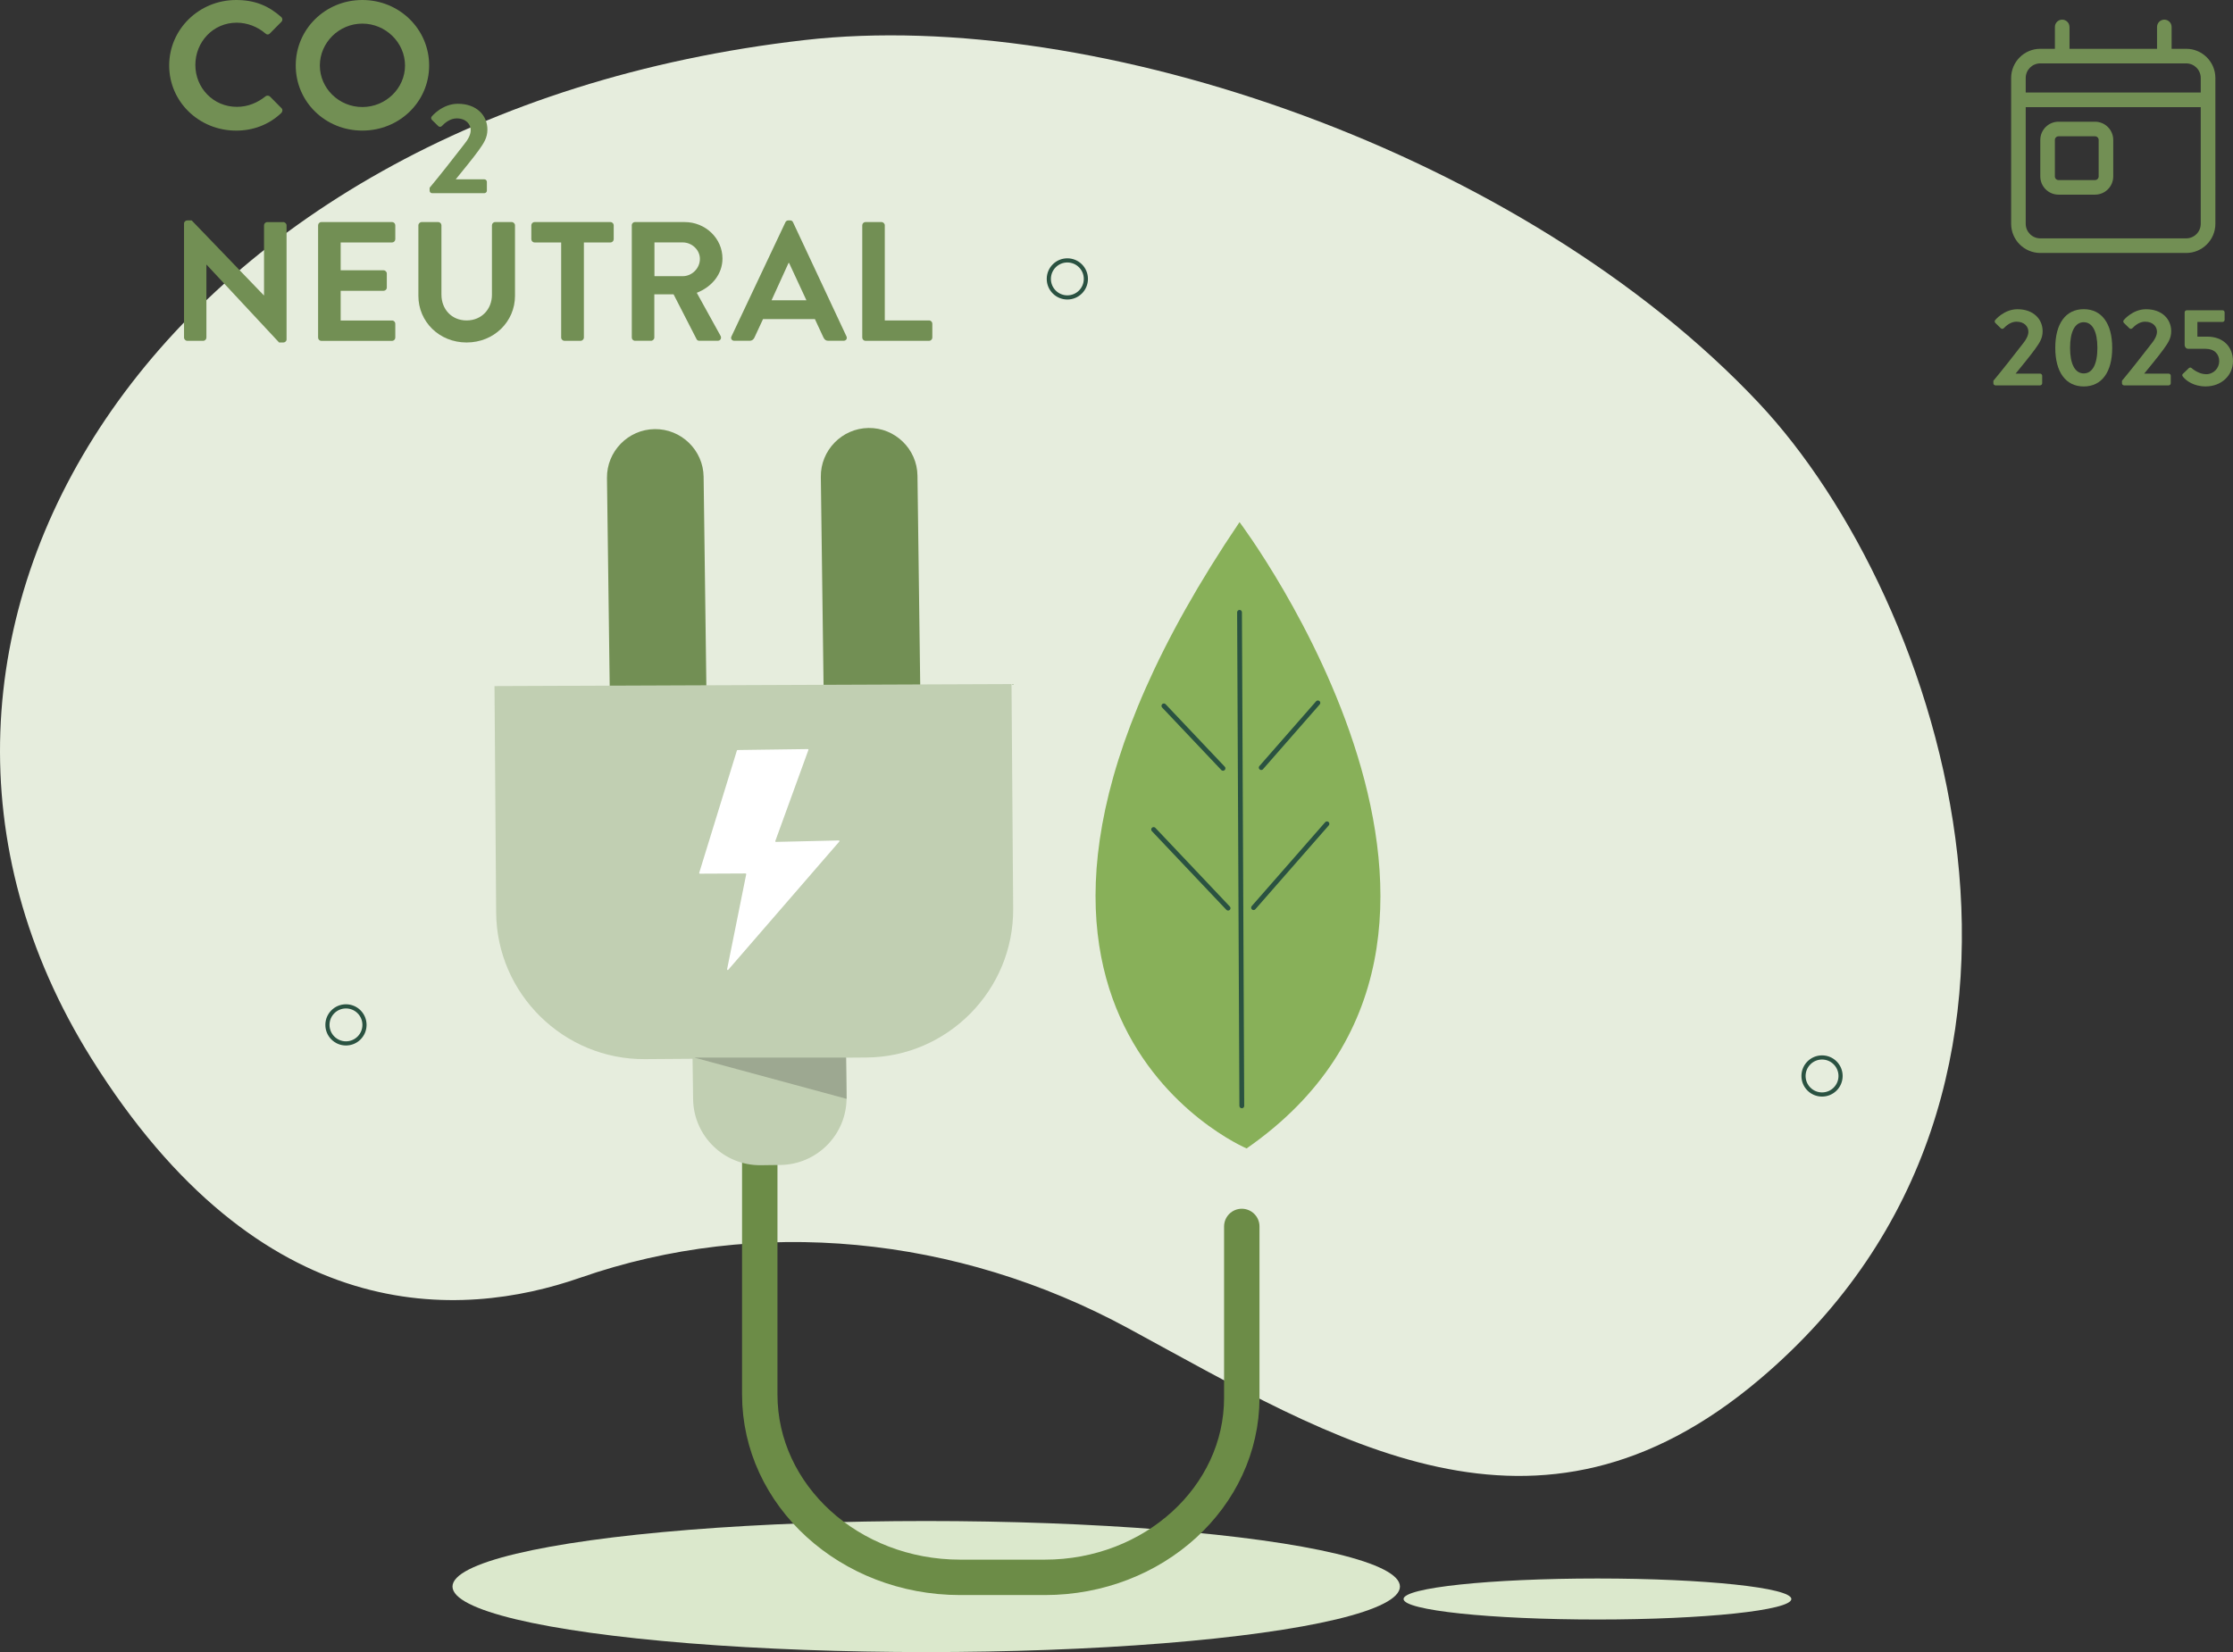 <?xml version="1.0" encoding="UTF-8"?> <svg xmlns="http://www.w3.org/2000/svg" id="Layer_2" viewBox="0 0 842.43 623.43"><rect x="0" y="0" width="842.43" height="623.43" fill="#333333" stroke="none"/><defs><style>.cls-1{fill:#e6eddd;}.cls-2{fill:#fff;}.cls-3{fill:#9da891;}.cls-4{fill:#c1cfb2;}.cls-5{fill:#728f54;}.cls-6{fill:#dbe8cc;}.cls-7{fill:#88b059;}.cls-8{stroke-width:1.81px;}.cls-8,.cls-9,.cls-10{fill:none;stroke-linecap:round;stroke-linejoin:round;}.cls-8,.cls-10{stroke:#2a5241;}.cls-9{stroke:#6c8c47;stroke-width:13.36px;}.cls-10{stroke-width:1.57px;}</style></defs><g id="Layer_1-2"><path class="cls-1" d="m663.49,152.05c69.58,73.91,130.25,258.52.38,368.42-84.31,71.34-159.84,23.31-238.12-19.17-64.74-35.14-139.91-42.45-206.84-19.14-45.22,15.75-120.42,19.81-184.51-82.87C-64.84,240.32,58.51,43.18,303.51,15.12c110.03-12.6,271.18,42.6,359.99,136.93Z"></path><ellipse class="cls-6" cx="602.66" cy="603.4" rx="73.15" ry="7.74"></ellipse><ellipse class="cls-6" cx="349.43" cy="598.7" rx="178.72" ry="24.73"></ellipse><path class="cls-9" d="m286.63,408.82v117.41c0,38.11,33.86,69,75.62,69h31.92c41.04,0,74.31-30.35,74.31-67.8v-64.62"></path><path class="cls-5" d="m329.98,338.58h0c-10.03.13-18.34-7.96-18.47-17.99l-1.84-140.62c-.13-10.03,7.96-18.34,17.99-18.47h0c10.03-.13,18.34,7.96,18.47,17.99l1.84,140.62c.13,10.03-7.96,18.34-17.99,18.47Z"></path><path class="cls-5" d="m249.3,339.01h0c-10.03.13-18.34-7.96-18.47-17.99l-1.84-140.62c-.13-10.03,7.96-18.34,17.99-18.47h0c10.03-.13,18.34,7.96,18.47,17.99l1.84,140.62c.13,10.03-7.96,18.34-17.99,18.47Z"></path><path class="cls-4" d="m326.9,399.06l-83.59.61c-30.65.22-55.91-24.67-56.13-55.32l-.62-85.45,195.05-.77.62,84.8c.22,30.65-24.67,55.91-55.32,56.13Z"></path><path class="cls-4" d="m286.13,289.23h7.32c13.96,0,25.29,11.33,25.29,25.29v99.85c0,13.96-11.33,25.29-25.29,25.29h-7.32c-13.96,0-25.29-11.33-25.29-25.29v-99.85c0-13.96,11.33-25.29,25.29-25.29Z" transform="translate(-4.76 3.83) rotate(-.75)"></path><polygon class="cls-3" points="319.2 399.08 261.89 399.08 319.39 414.66 319.2 399.08"></polygon><path class="cls-2" d="m278.26,283.03l26.48-.36c.18,0,.3.17.24.34l-12.48,34.35c-.06.17.07.34.24.34l23.7-.55c.22,0,.34.25.2.42l-41.89,48.38c-.17.2-.49.04-.44-.21l7.21-35.83c.03-.16-.09-.3-.25-.3l-17.24.08c-.17,0-.29-.16-.24-.33l14.22-46.15c.03-.1.13-.18.24-.18Z"></path><circle class="cls-10" cx="687.39" cy="406.03" r="6.99"></circle><path class="cls-10" d="m409.66,105.25c0,3.86-3.13,6.99-6.99,6.99s-6.99-3.13-6.99-6.99,3.13-6.99,6.99-6.99,6.99,3.13,6.99,6.99Z"></path><path class="cls-10" d="m137.51,386.75c0,3.86-3.13,6.99-6.99,6.99s-6.99-3.13-6.99-6.99,3.13-6.99,6.99-6.99,6.99,3.13,6.99,6.99Z"></path><path class="cls-7" d="m470.3,433.37s-126.43-53.37-2.67-236.34c0,0,117.8,156.34,2.67,236.34Z"></path><line class="cls-8" x1="468.49" y1="417.3" x2="467.63" y2="231.07"></line><line class="cls-8" x1="439.09" y1="266.37" x2="461.4" y2="289.94"></line><line class="cls-8" x1="497.19" y1="265.24" x2="475.81" y2="289.66"></line><line class="cls-8" x1="435.22" y1="313.02" x2="463.31" y2="342.7"></line><line class="cls-8" x1="500.61" y1="310.88" x2="472.92" y2="342.51"></line><path class="cls-5" d="m89.1,0c7.07,0,12.18,2.19,16.94,6.37.63.55.63,1.37.07,1.92l-4.27,4.31c-.49.55-1.19.55-1.75,0-2.94-2.53-6.86-4.04-10.78-4.04-8.96,0-15.61,7.32-15.61,15.95s6.72,15.81,15.68,15.81c4.2,0,7.77-1.57,10.71-3.9.56-.48,1.33-.41,1.75,0l4.34,4.38c.56.48.42,1.37-.07,1.85-4.76,4.52-10.78,6.64-17.01,6.64-14,0-25.27-10.88-25.27-24.57S75.1,0,89.1,0Z"></path><path class="cls-5" d="m136.7,0c14,0,25.2,11.02,25.2,24.71s-11.2,24.57-25.2,24.57-25.13-10.88-25.13-24.57S122.7,0,136.7,0Zm0,40.39c8.82,0,16.1-7.05,16.1-15.67s-7.28-15.81-16.1-15.81-16.03,7.19-16.03,15.81,7.21,15.67,16.03,15.67Z"></path><path class="cls-5" d="m162.08,70.85c3.3-3.91,9.6-11.93,12.95-16.29,1.55-1.86,2.55-3.77,2.55-5.43,0-2.2-1.7-4.45-5.3-4.45-2.4,0-4.45,1.66-5.6,2.89-.4.39-.95.39-1.35,0l-2.4-2.35c-.3-.29-.4-.88-.05-1.27,0,0,3.9-4.79,9.85-4.79,7.15,0,11.15,4.45,11.15,9.73,0,3.18-1.4,5.18-3.35,7.92-2.15,2.98-5.95,7.58-8.6,10.86h10.8c.5,0,.95.44.95.93v3.37c0,.49-.45.93-.95.93h-19.7c-.55,0-.95-.44-.95-.93v-1.12Z"></path><path class="cls-5" d="m69.43,84.32c0-.64.59-1.15,1.24-1.15h1.64l27.23,28.29h.07v-26.43c0-.64.52-1.22,1.24-1.22h6.02c.65,0,1.24.58,1.24,1.22v43.07c0,.64-.59,1.15-1.24,1.15h-1.57l-27.36-29.37h-.07v27.52c0,.64-.52,1.22-1.24,1.22h-5.96c-.65,0-1.24-.58-1.24-1.22v-43.07Z"></path><path class="cls-5" d="m120.01,85.02c0-.64.52-1.22,1.24-1.22h26.64c.72,0,1.24.58,1.24,1.22v5.25c0,.64-.52,1.22-1.24,1.22h-19.37v10.5h16.17c.65,0,1.24.58,1.24,1.22v5.31c0,.7-.59,1.22-1.24,1.22h-16.17v11.2h19.37c.72,0,1.24.58,1.24,1.22v5.25c0,.64-.52,1.22-1.24,1.22h-26.64c-.72,0-1.24-.58-1.24-1.22v-42.37Z"></path><path class="cls-5" d="m157.84,85.02c0-.64.59-1.22,1.24-1.22h6.22c.72,0,1.24.58,1.24,1.22v26.17c0,5.44,3.8,9.73,9.49,9.73s9.56-4.29,9.56-9.66v-26.24c0-.64.52-1.22,1.24-1.22h6.22c.65,0,1.24.58,1.24,1.22v26.62c0,9.73-7.92,17.6-18.26,17.6s-18.19-7.87-18.19-17.6v-26.62Z"></path><path class="cls-5" d="m211.7,91.49h-10.01c-.72,0-1.24-.58-1.24-1.22v-5.25c0-.64.52-1.22,1.24-1.22h28.6c.72,0,1.24.58,1.24,1.22v5.25c0,.64-.52,1.22-1.24,1.22h-10.01v35.9c0,.64-.59,1.22-1.24,1.22h-6.09c-.65,0-1.24-.58-1.24-1.22v-35.9Z"></path><path class="cls-5" d="m238.33,85.02c0-.64.52-1.22,1.24-1.22h18.72c7.85,0,14.27,6.14,14.27,13.76,0,5.89-3.99,10.69-9.69,12.93l8.97,16.25c.46.83,0,1.86-1.11,1.86h-6.87c-.59,0-.92-.32-1.05-.58l-8.7-16.96h-7.26v16.32c0,.64-.59,1.22-1.24,1.22h-6.02c-.72,0-1.24-.58-1.24-1.22v-42.37Zm19.24,19.2c3.47,0,6.48-2.94,6.48-6.53,0-3.39-3.01-6.21-6.48-6.21h-10.67v12.73h10.67Z"></path><path class="cls-5" d="m275.96,126.94l20.35-43.07c.2-.38.52-.7,1.11-.7h.65c.65,0,.92.32,1.11.7l20.16,43.07c.39.83-.13,1.66-1.11,1.66h-5.69c-.98,0-1.44-.38-1.9-1.28l-3.21-6.91h-19.57l-3.21,6.91c-.26.64-.85,1.28-1.9,1.28h-5.69c-.98,0-1.5-.83-1.11-1.66Zm28.27-13.63l-6.54-14.08h-.2l-6.41,14.08h13.15Z"></path><path class="cls-5" d="m325.3,85.02c0-.64.52-1.22,1.24-1.22h6.02c.65,0,1.24.58,1.24,1.22v35.9h16.69c.72,0,1.24.58,1.24,1.22v5.25c0,.64-.52,1.22-1.24,1.22h-23.95c-.72,0-1.24-.58-1.24-1.22v-42.37Z"></path><path class="cls-5" d="m780.74,10.16c0-1.51-1.24-2.75-2.75-2.75s-2.75,1.24-2.75,2.75v8.25h-5.5c-6.07,0-11.01,4.94-11.01,11.01v55.03c0,6.07,4.94,11.01,11.01,11.01h55.03c6.07,0,11.01-4.94,11.01-11.01V29.42c0-6.07-4.94-11.01-11.01-11.01h-5.5v-8.25c0-1.51-1.24-2.75-2.75-2.75s-2.75,1.24-2.75,2.75v8.25h-33.02v-8.25Zm-16.51,30.27h66.03v44.02c0,3.04-2.46,5.5-5.5,5.5h-55.03c-3.04,0-5.5-2.46-5.5-5.5v-44.02Zm5.5-16.51h55.03c3.04,0,5.5,2.46,5.5,5.5v5.5h-66.03v-5.5c0-3.04,2.46-5.5,5.5-5.5Zm6.88,27.51h13.76c.76,0,1.38.62,1.38,1.38v13.76c0,.76-.62,1.38-1.38,1.38h-13.76c-.76,0-1.38-.62-1.38-1.38v-13.76c0-.76.62-1.38,1.38-1.38Zm-6.88,1.38v13.76c0,3.8,3.08,6.88,6.88,6.88h13.76c3.8,0,6.88-3.08,6.88-6.88v-13.76c0-3.8-3.08-6.88-6.88-6.88h-13.76c-3.8,0-6.88,3.08-6.88,6.88Z"></path><path class="cls-5" d="m752.04,143.67c2.81-3.33,8.18-10.16,11.03-13.87,1.32-1.58,2.17-3.21,2.17-4.62,0-1.87-1.45-3.79-4.52-3.79-2.04,0-3.79,1.42-4.77,2.46-.34.33-.81.33-1.15,0l-2.04-2c-.26-.25-.34-.75-.04-1.08,0,0,3.32-4.08,8.39-4.08,6.09,0,9.5,3.79,9.5,8.29,0,2.71-1.19,4.42-2.85,6.75-1.83,2.54-5.07,6.46-7.33,9.25h9.2c.43,0,.81.37.81.79v2.87c0,.42-.38.79-.81.79h-16.79c-.47,0-.81-.38-.81-.79v-.96Z"></path><path class="cls-5" d="m775.38,131.25c0-9.12,3.92-14.58,10.74-14.58s10.74,5.46,10.74,14.58-3.92,14.58-10.74,14.58-10.74-5.46-10.74-14.58Zm15.89,0c0-6.17-1.87-9.66-5.15-9.66s-5.16,3.5-5.16,9.66,1.87,9.66,5.16,9.66,5.15-3.46,5.15-9.66Z"></path><path class="cls-5" d="m800.55,143.67c2.81-3.33,8.18-10.16,11.03-13.87,1.32-1.58,2.17-3.21,2.17-4.62,0-1.87-1.45-3.79-4.52-3.79-2.04,0-3.79,1.42-4.77,2.46-.34.33-.81.33-1.15,0l-2.04-2c-.26-.25-.34-.75-.04-1.08,0,0,3.32-4.08,8.39-4.08,6.09,0,9.5,3.79,9.5,8.29,0,2.71-1.19,4.42-2.85,6.75-1.83,2.54-5.07,6.46-7.33,9.25h9.2c.43,0,.81.37.81.79v2.87c0,.42-.38.79-.81.79h-16.79c-.47,0-.81-.38-.81-.79v-.96Z"></path><path class="cls-5" d="m823.64,140.96l2.13-2.04c.3-.25.68-.33,1.02-.04.17.17,2.64,2.33,5.5,2.33s4.94-2.29,4.94-4.92-1.79-4.67-5.16-4.67h-6.56c-.85,0-1.32-.79-1.32-1.46v-12.29c0-.42.34-.79.81-.79h13.46c.47,0,.81.38.81.79v2.83c0,.42-.34.79-.81.79h-9.46v5.54h3.66c6.05,0,9.76,3.79,9.76,9.25s-4.43,9.54-10.31,9.54c-4.56,0-7.33-2.21-8.39-3.46-.55-.62-.6-.92-.09-1.42Z"></path></g></svg> 